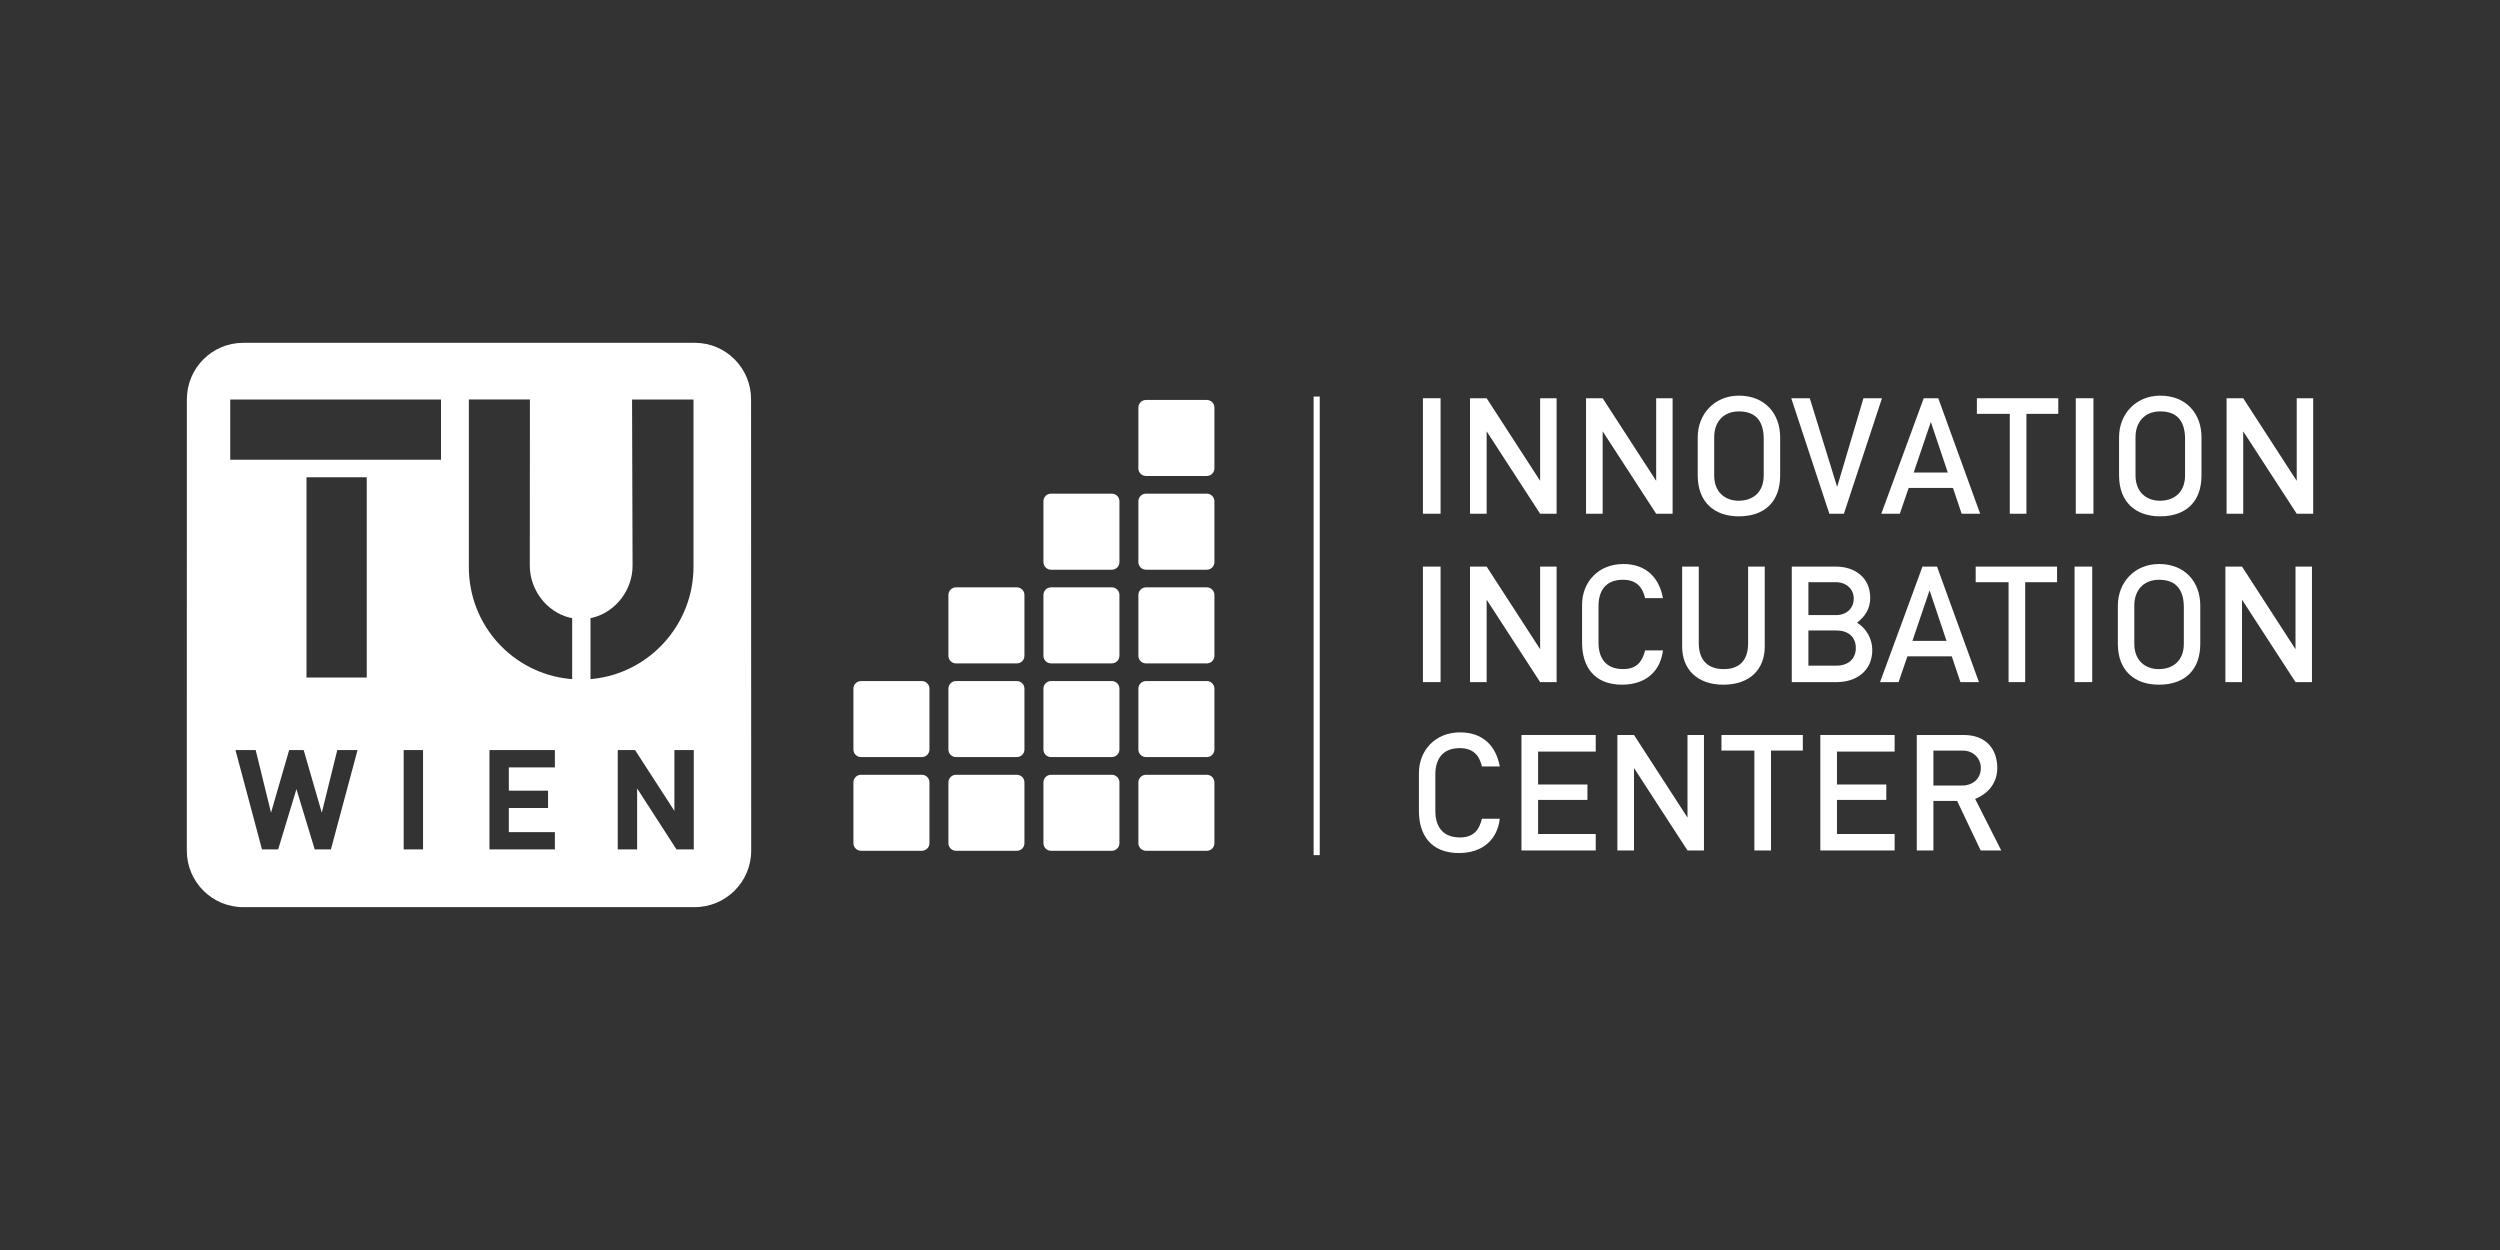 <?xml version="1.0" encoding="UTF-8"?>
<svg id="Layer_1" data-name="Layer 1" xmlns="http://www.w3.org/2000/svg" viewBox="0 0 1024 512">
  <rect x="0" y="0" width="1024" height="512" fill="#333333" stroke="none"/>
  <defs>
    <style>
      .cls-1, .cls-2 {
        fill: #fff;
      }

      .cls-2 {
        fill-rule: evenodd;
      }

      .cls-3 {
        fill: none;
        stroke: #fff;
        stroke-miterlimit: 10;
        stroke-width: 2.5px;
      }
    </style>
  </defs>
  <rect class="cls-1" x="582.83" y="163.12" width="7.23" height="47.3"/>
  <polyline class="cls-1" points="630.84 210.43 608.93 176.67 608.93 210.43 602.12 210.43 602.12 163.12 608.93 163.12 630.84 196.95 630.84 163.12 637.58 163.12 637.58 210.43 630.84 210.43"/>
  <polyline class="cls-1" points="678.37 210.43 656.45 176.67 656.45 210.43 649.64 210.43 649.64 163.12 656.45 163.12 678.37 196.95 678.37 163.12 685.1 163.12 685.1 210.43 678.37 210.43"/>
  <path class="cls-1" d="M729.15,179.08v15.67c0,10.43-6.03,16.74-16.95,16.74-9.86,0-16.81-5.67-16.81-16.74v-15.67c0-9.36,6.74-17.02,16.88-17.02,10.71,0,16.88,7.44,16.88,17.02m-27.02-.14v15.81c0,6.88,4.54,10.35,10,10.35,6.17,0,10.29-3.76,10.29-10.35v-14.89c0-6.17-2.27-11.35-10.14-11.35-6.67,0-10.14,4.68-10.14,10.43Z"/>
  <polyline class="cls-1" points="755.26 210.43 749.3 210.43 733.7 163.12 741.29 163.12 752.49 199.44 763.27 163.12 770.86 163.12 755.26 210.43"/>
  <path class="cls-1" d="M803.49,210.43l-3.55-10.57h-18.15l-3.62,10.57h-7.59l17.38-47.3h5.96l17.16,47.3h-7.59m-12.62-37.59l-7.02,20.71h13.97l-6.95-20.71Z"/>
  <polyline class="cls-1" points="830.02 169.51 830.02 210.43 823.21 210.43 823.21 169.51 809.73 169.51 809.73 163.12 843.07 163.12 843.07 169.51 830.02 169.51"/>
  <rect class="cls-1" x="850.24" y="163.12" width="7.23" height="47.3"/>
  <path class="cls-1" d="M901.73,179.08v15.67c0,10.43-6.03,16.74-16.95,16.74-9.86,0-16.81-5.67-16.81-16.74v-15.67c0-9.36,6.74-17.02,16.88-17.02,10.71,0,16.88,7.44,16.88,17.02m-27.02-.14v15.81c0,6.88,4.54,10.35,10,10.35,6.17,0,10.29-3.76,10.29-10.35v-14.89c0-6.17-2.27-11.35-10.14-11.35-6.67,0-10.14,4.68-10.14,10.43Z"/>
  <polyline class="cls-1" points="940.74 210.43 918.82 176.67 918.82 210.43 912.01 210.43 912.01 163.12 918.82 163.12 940.74 196.95 940.74 163.12 947.48 163.12 947.48 210.43 940.74 210.43"/>
  <rect class="cls-1" x="582.83" y="232.08" width="7.23" height="47.31"/>
  <polyline class="cls-1" points="630.84 279.39 608.93 245.63 608.93 279.39 602.12 279.39 602.12 232.08 608.93 232.08 630.84 265.92 630.84 232.08 637.58 232.08 637.58 279.39 630.84 279.39"/>
  <path class="cls-1" d="M664.47,280.45c-11.77,0-16.45-7.66-16.45-17.23v-15.53c0-9.22,6.6-16.67,16.88-16.67,9.57,0,14.75,5.82,16.24,13.97h-7.31c-.99-4.33-3.4-7.52-9.08-7.52-7.45,0-10,4.96-10,10.78v14.96c0,5.82,2.55,10.85,10.07,10.85,5.82,0,7.94-3.33,9.01-7.66h7.31c-.92,8.08-6.6,14.04-16.67,14.04"/>
  <path class="cls-1" d="M705.89,280.45c-10.71,0-16.88-6.31-16.88-15.6v-32.77h6.81v31.35c0,7.09,3.83,10.64,10.21,10.64s10-3.47,10-10.64v-31.35h6.81v32.77c0,9.36-6.17,15.6-16.95,15.6"/>
  <path class="cls-1" d="M752.35,279.39h-18.44v-47.31h18.09c7.8,0,14.04,4.54,14.04,12.77,0,4.4-1.99,7.59-5.39,10.21,3.9,2.41,6.24,6.67,6.24,11.21,0,8.51-6.53,13.12-14.54,13.12m-.28-40.92h-11.35v13.47h11.42c3.97,0,7.16-2.62,7.16-6.73s-3.26-6.74-7.24-6.74Zm.28,19.78h-11.63v14.4h11.56c4.47,0,7.87-2.55,7.87-7.24s-3.4-7.16-7.8-7.16Z"/>
  <path class="cls-1" d="M802.99,279.39l-3.55-10.57h-18.16l-3.62,10.57h-7.59l17.38-47.31h5.96l17.16,47.31h-7.59m-12.63-37.59l-7.02,20.71h13.97l-6.95-20.71Z"/>
  <polyline class="cls-1" points="829.52 238.47 829.52 279.39 822.71 279.39 822.71 238.47 809.24 238.47 809.24 232.08 842.57 232.08 842.57 238.47 829.52 238.47"/>
  <rect class="cls-1" x="849.74" y="232.08" width="7.23" height="47.31"/>
  <path class="cls-1" d="M901.23,248.04v15.67c0,10.43-6.03,16.74-16.95,16.74-9.86,0-16.81-5.67-16.81-16.74v-15.67c0-9.36,6.74-17.02,16.88-17.02,10.71,0,16.88,7.45,16.88,17.02m-27.02-.14v15.82c0,6.88,4.54,10.35,10,10.35,6.17,0,10.29-3.76,10.29-10.35v-14.9c0-6.17-2.27-11.35-10.14-11.35-6.67,0-10.14,4.68-10.14,10.43Z"/>
  <polyline class="cls-1" points="940.24 279.39 918.33 245.63 918.33 279.39 911.52 279.39 911.52 232.08 918.33 232.08 940.24 265.92 940.24 232.08 946.98 232.08 946.98 279.39 940.24 279.39"/>
  <path class="cls-1" d="M597.65,349.41c-11.78,0-16.46-7.66-16.46-17.23v-15.53c0-9.22,6.6-16.67,16.88-16.67,9.57,0,14.75,5.82,16.24,13.97h-7.31c-.99-4.33-3.4-7.52-9.08-7.52-7.44,0-10,4.97-10,10.78v14.96c0,5.82,2.55,10.85,10.07,10.85,5.82,0,7.94-3.33,9.01-7.66h7.31c-.92,8.09-6.6,14.04-16.67,14.04"/>
  <polyline class="cls-1" points="623.19 348.35 623.19 301.05 653.61 301.05 653.61 307.85 630 307.85 630 321.33 650.21 321.33 650.21 327.64 630 327.64 630 341.61 653.61 341.61 653.61 348.35 623.19 348.35"/>
  <polyline class="cls-1" points="691.2 348.35 669.29 314.59 669.29 348.35 662.48 348.35 662.48 301.05 669.29 301.05 691.2 334.88 691.2 301.05 697.94 301.05 697.94 348.35 691.2 348.35"/>
  <polyline class="cls-1" points="725.4 307.43 725.4 348.35 718.59 348.35 718.59 307.43 705.11 307.43 705.11 301.05 738.44 301.05 738.44 307.43 725.4 307.43"/>
  <polyline class="cls-1" points="745.61 348.35 745.61 301.05 776.04 301.05 776.04 307.85 752.42 307.85 752.42 321.33 772.63 321.33 772.63 327.64 752.42 327.64 752.42 341.61 776.04 341.61 776.04 348.35 745.61 348.35"/>
  <path class="cls-1" d="M811.29,348.35l-9.65-20.28h-9.72v20.28h-6.81v-47.3h19.22c9.15,0,13.76,5.75,13.76,13.55,0,5.96-3.62,10.5-9.08,12.62l10.71,21.14h-8.44m-7.3-40.92h-12.06v14.32h11.7c4.33,0,7.73-2.69,7.73-7.16,0-4.19-3.26-7.16-7.38-7.16Z"/>
  <path class="cls-2" d="M241.86,253.17c.37-.06,.65-.11,1.02-.2,9.29-2.35,16.22-11.31,16.22-21.27l-.21-68.06h25.17v68.43c.02,23.78-18.03,43.56-41.18,46l-1.01,.1v-25m-7.49,25l-1.31-.11c-23.14-2.42-41.03-21.97-41.03-45.75v-68.68h25.01l-.04,68.06c0,9.96,6.92,18.91,16.21,21.27,.41,.1,.73,.16,1.14,.24v24.96Zm-61.1,69.74v-40.68h-7.94v40.68h7.94Zm54,0v-7.08h-18.86v-9.88h16.06v-7.09h-16.06v-9.54h18.86v-7.08h-26.8v40.68h26.8Zm56.89,0v-40.68h-7.94v24.91l-16.11-24.91h-7.09v40.68h7.94v-24.97l16.11,24.97h7.08Zm-137.74-40.68h-8.28l-6.34,25.65-7.43-25.65h-5.94l-7.43,25.65-6.28-25.65h-8.28l10.86,40.68h6.63l7.48-24.69,7.49,24.69h6.63l10.91-40.68Zm-52.13-118.91v-24.68h86.33v24.68H94.29Zm31.24,89.2v-82.02h24.68v82.02h-24.68Zm159.03-137.1c12.76,0,23.07,10.35,23.07,23.13l.05,184.9c0,12.77-10.39,23.12-23.15,23.12H99.64c-12.76,0-23.12-10.35-23.12-23.12l.02-184.9c0-12.77,10.33-23.13,23.08-23.13h184.94Z"/>
  <path class="cls-2" d="M494.31,163.82c1.72,0,3.11,1.39,3.11,3.12v24.91c0,1.72-1.39,3.11-3.11,3.11h-24.91c-1.72,0-3.12-1.39-3.12-3.11v-24.91c0-1.72,1.4-3.12,3.11-3.12h24.92"/>
  <path class="cls-2" d="M494.31,202.2c1.72,0,3.11,1.4,3.11,3.12v24.91c0,1.72-1.39,3.12-3.11,3.12h-24.91c-1.72,0-3.12-1.4-3.12-3.12v-24.91c0-1.72,1.4-3.12,3.11-3.12h24.92"/>
  <path class="cls-2" d="M494.31,240.58c1.72,0,3.11,1.4,3.11,3.12v24.91c0,1.72-1.39,3.12-3.11,3.12h-24.91c-1.72,0-3.12-1.4-3.12-3.12v-24.91c0-1.72,1.4-3.12,3.11-3.12h24.92"/>
  <path class="cls-2" d="M494.31,278.96c1.72,0,3.11,1.4,3.11,3.12v24.91c0,1.72-1.39,3.11-3.11,3.11h-24.91c-1.72,0-3.12-1.39-3.12-3.11v-24.91c0-1.72,1.4-3.12,3.11-3.12h24.92"/>
  <path class="cls-2" d="M494.31,317.35c1.72,0,3.11,1.39,3.11,3.11v24.91c0,1.72-1.39,3.11-3.11,3.11h-24.91c-1.72,0-3.12-1.4-3.12-3.11v-24.91c0-1.72,1.4-3.11,3.11-3.11h24.92"/>
  <path class="cls-2" d="M455.41,202.2c1.72,0,3.11,1.4,3.11,3.12v24.91c0,1.72-1.4,3.12-3.11,3.12h-24.91c-1.72,0-3.11-1.4-3.11-3.12v-24.91c0-1.72,1.39-3.12,3.11-3.12h24.92"/>
  <path class="cls-2" d="M455.41,240.58c1.72,0,3.11,1.4,3.11,3.12v24.91c0,1.72-1.4,3.11-3.11,3.11h-24.91c-1.72,0-3.11-1.4-3.11-3.11v-24.91c0-1.72,1.39-3.12,3.11-3.12h24.92"/>
  <path class="cls-2" d="M455.41,278.96c1.72,0,3.11,1.4,3.11,3.12v24.91c0,1.72-1.4,3.11-3.11,3.11h-24.91c-1.72,0-3.11-1.39-3.11-3.11v-24.91c0-1.72,1.39-3.12,3.11-3.12h24.92"/>
  <path class="cls-2" d="M455.41,317.35c1.72,0,3.11,1.39,3.11,3.11v24.91c0,1.72-1.4,3.11-3.11,3.11h-24.91c-1.72,0-3.11-1.4-3.11-3.11v-24.91c0-1.72,1.39-3.11,3.11-3.11h24.92"/>
  <path class="cls-2" d="M416.5,240.58c1.72,0,3.11,1.4,3.11,3.12v24.91c0,1.72-1.39,3.12-3.11,3.12h-24.91c-1.72,0-3.12-1.4-3.12-3.12v-24.91c0-1.72,1.39-3.12,3.11-3.12h24.92"/>
  <path class="cls-2" d="M416.5,278.96c1.72,0,3.11,1.4,3.11,3.12v24.91c0,1.72-1.39,3.11-3.11,3.11h-24.91c-1.72,0-3.12-1.39-3.12-3.11v-24.91c0-1.72,1.39-3.12,3.11-3.12h24.92"/>
  <path class="cls-2" d="M416.5,317.35c1.72,0,3.11,1.39,3.11,3.11v24.91c0,1.72-1.39,3.11-3.11,3.11h-24.91c-1.72,0-3.12-1.4-3.12-3.11v-24.91c0-1.72,1.39-3.11,3.11-3.11h24.92"/>
  <path class="cls-2" d="M377.59,278.96c1.72,0,3.11,1.4,3.11,3.12v24.91c0,1.72-1.4,3.11-3.11,3.11h-24.91c-1.72,0-3.12-1.39-3.12-3.11v-24.91c0-1.72,1.39-3.12,3.11-3.12h24.92"/>
  <path class="cls-2" d="M377.59,317.35c1.72,0,3.11,1.39,3.11,3.11v24.91c0,1.72-1.4,3.11-3.11,3.11h-24.91c-1.72,0-3.12-1.4-3.12-3.11v-24.91c0-1.72,1.39-3.11,3.11-3.11h24.92"/>
  <line class="cls-3" x1="539.31" y1="162.43" x2="539.31" y2="350.27"/>
</svg>